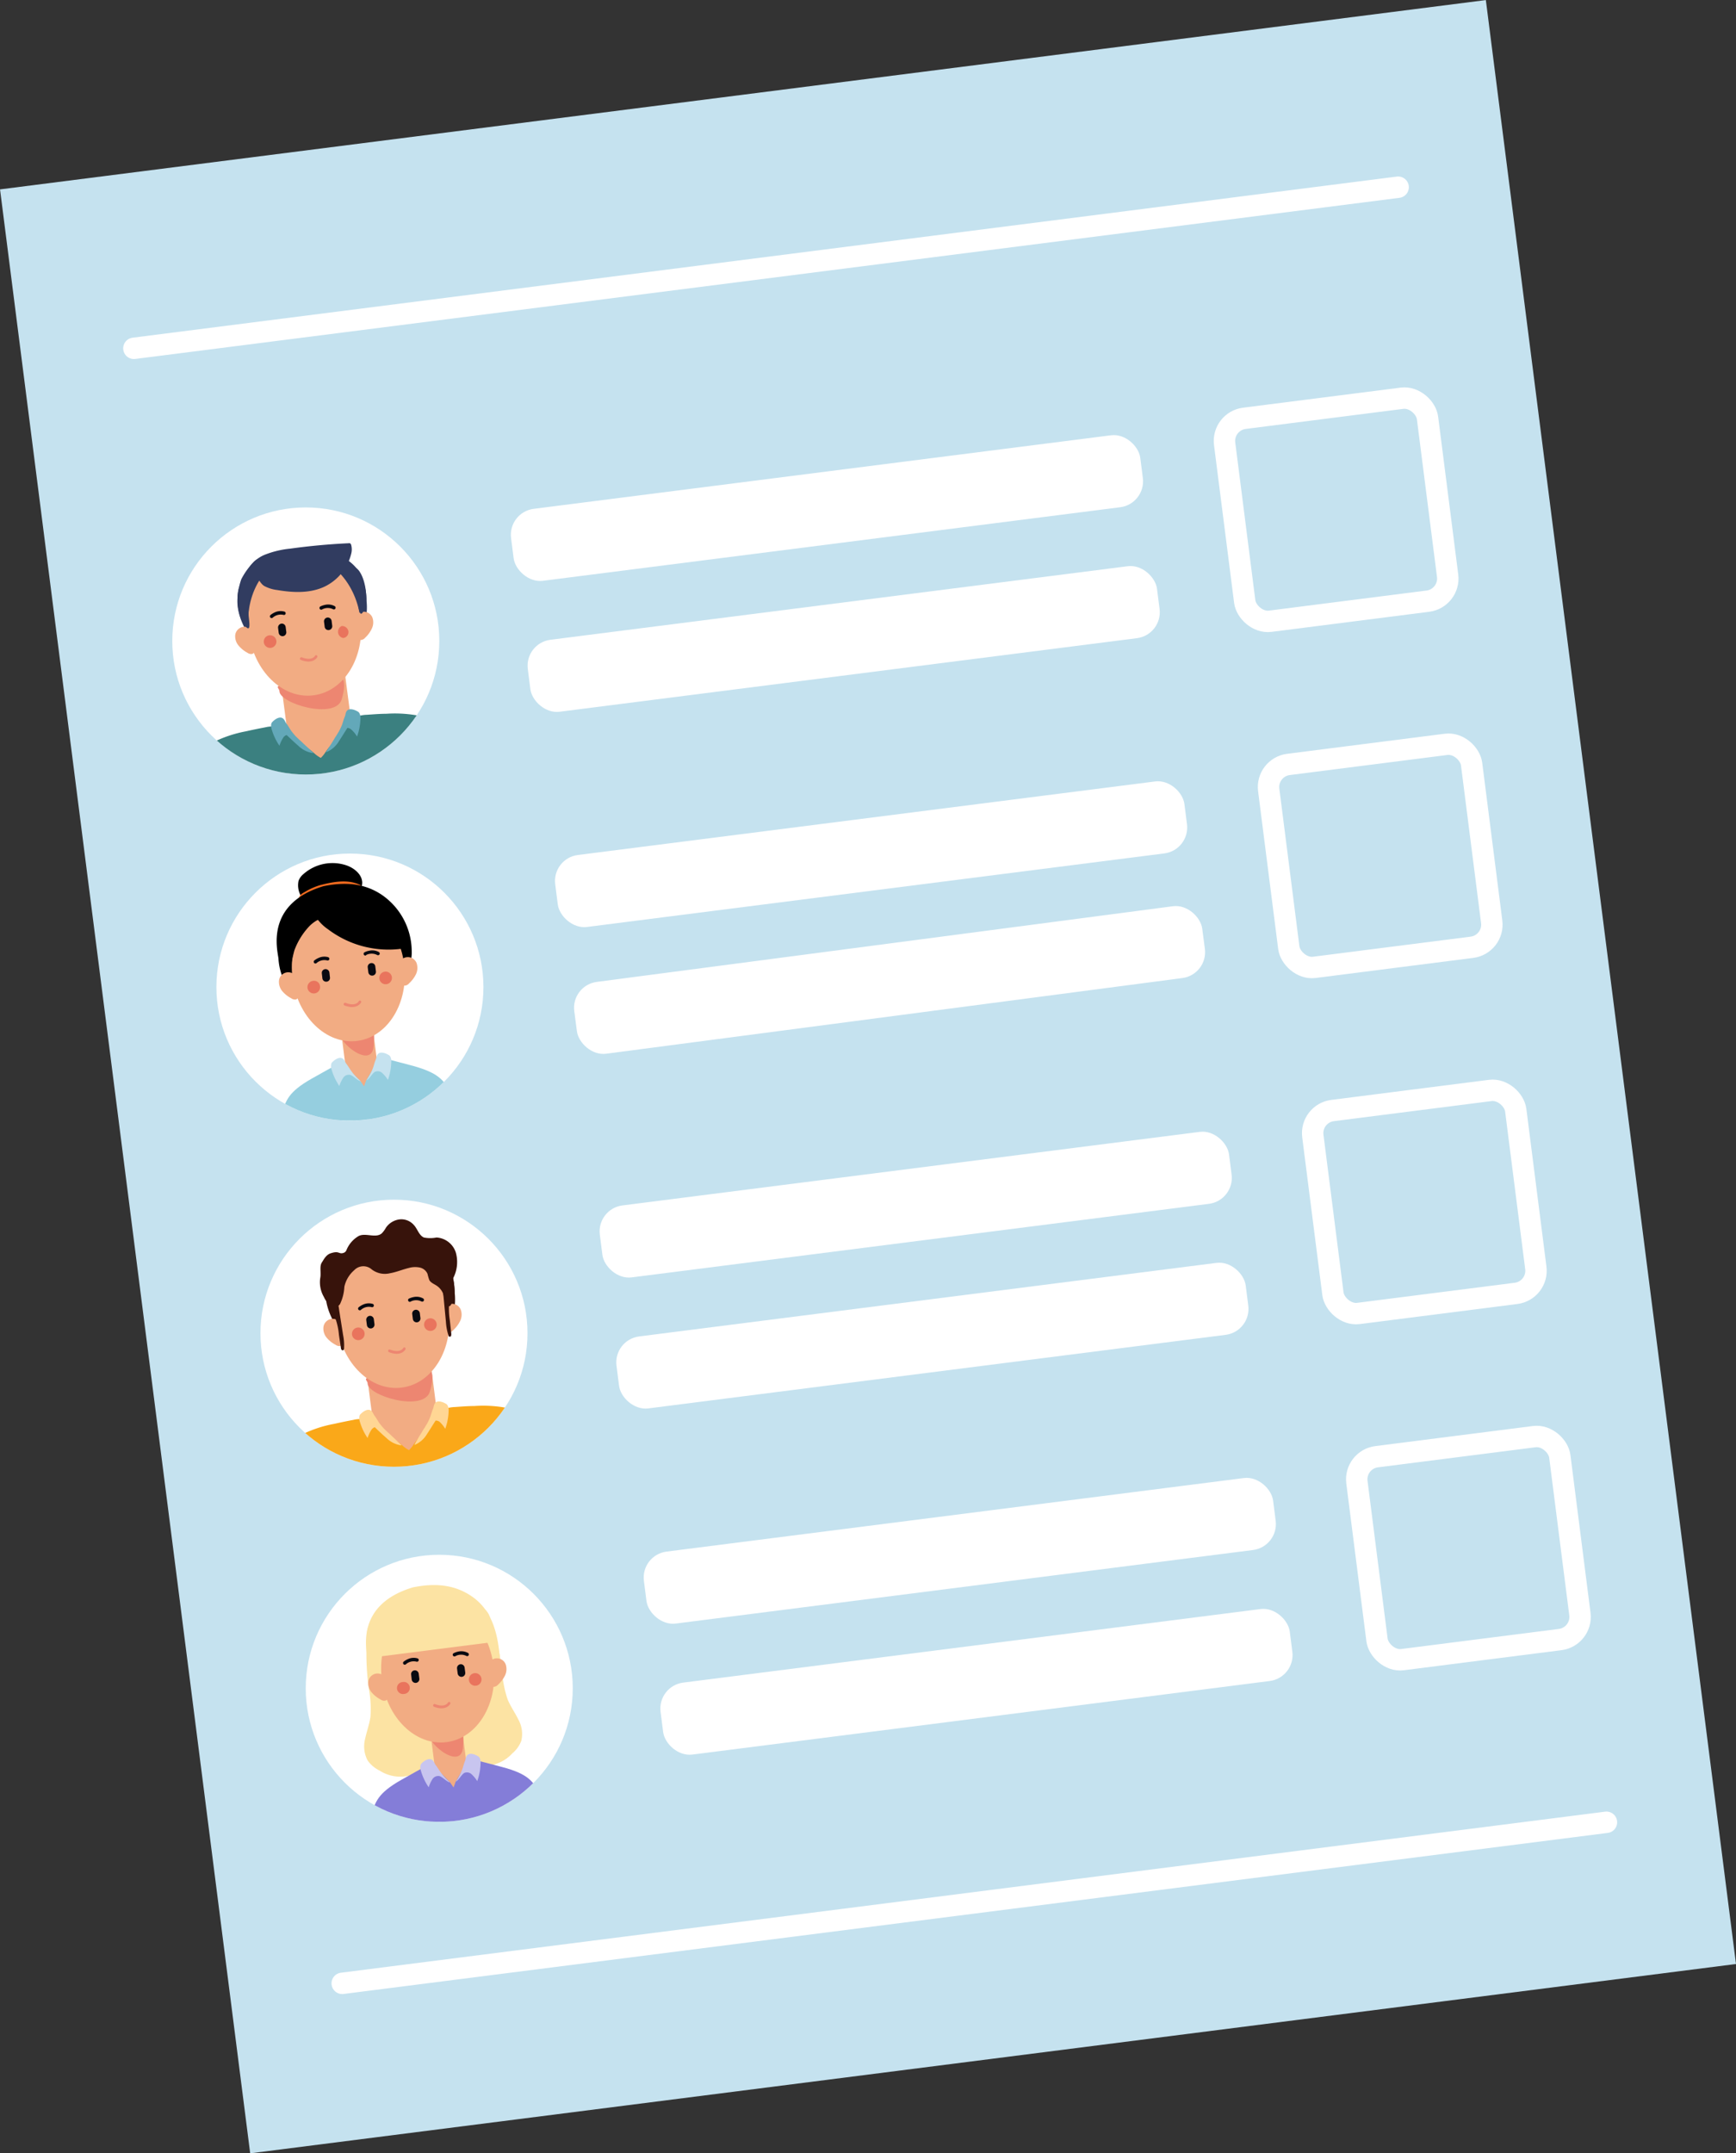 <?xml version="1.0" encoding="UTF-8"?> <svg xmlns="http://www.w3.org/2000/svg" xmlns:xlink="http://www.w3.org/1999/xlink" viewBox="0 0 275 341.05"><rect x="0" y="0" width="275" height="341.05" fill="#333333" stroke="none"/> <defs> <style>.cls-1,.cls-27,.cls-28{fill:none;}.cls-13,.cls-2{fill:#c5e2ef;}.cls-3{fill:#fff;}.cls-4{clip-path:url(#clip-path);}.cls-11,.cls-5{fill:#f2ac83;}.cls-6{fill:#ed8671;}.cls-10,.cls-11,.cls-12,.cls-13,.cls-15,.cls-16,.cls-17,.cls-19,.cls-20,.cls-21,.cls-23,.cls-24,.cls-25,.cls-6,.cls-7,.cls-8,.cls-9{fill-rule:evenodd;}.cls-8{fill:#f16b1f;}.cls-9{fill:#e9745d;}.cls-10{fill:#090a11;}.cls-12{fill:#95cedf;}.cls-14{clip-path:url(#clip-path-2);}.cls-15{fill:#313c60;}.cls-16{fill:#3b8080;}.cls-17{fill:#63a8b9;}.cls-18{clip-path:url(#clip-path-3);}.cls-19{fill:#fce3a3;}.cls-20{fill:#847dd8;}.cls-21{fill:#c8c5ef;}.cls-22{clip-path:url(#clip-path-4);}.cls-23,.cls-26{fill:#37130b;}.cls-24{fill:#faa819;}.cls-25{fill:#ffd694;}.cls-27,.cls-28{stroke:#fff;stroke-miterlimit:10;stroke-width:3.39px;}.cls-28{stroke-linecap:round;}</style> <clipPath id="clip-path"> <circle class="cls-1" cx="55.43" cy="156.34" r="21.15"></circle> </clipPath> <clipPath id="clip-path-2"> <circle class="cls-1" cx="48.44" cy="101.52" r="21.15"></circle> </clipPath> <clipPath id="clip-path-3"> <circle class="cls-1" cx="69.58" cy="267.4" r="21.15"></circle> </clipPath> <clipPath id="clip-path-4"> <circle class="cls-1" cx="62.41" cy="211.16" r="21.15"></circle> </clipPath> </defs> <g id="svg"> <rect class="cls-2" x="18.87" y="13.74" width="237.27" height="313.57" transform="translate(-20.45 18.75) rotate(-7.26)"></rect> <circle class="cls-3" cx="48.44" cy="101.52" r="21.15"></circle> <circle class="cls-3" cx="55.43" cy="156.34" r="21.15"></circle> <circle class="cls-3" cx="62.41" cy="211.16" r="21.15"></circle> <circle class="cls-3" cx="69.58" cy="267.4" r="21.15"></circle> <g class="cls-4"> <rect class="cls-5" x="54.57" y="161.73" width="5.05" height="11.26" transform="translate(-20.7 8.56) rotate(-7.26)"></rect> <path class="cls-6" d="M53.77,162.61a1.08,1.08,0,0,0-.15.62c.09,2.17,5.3,6.08,5.56,2.48.08-1,.24-3.66-.54-4.26S54.46,161.68,53.77,162.61Z"></path> <path class="cls-7" d="M47.29,139.52a2.57,2.57,0,0,1,.8-1.1,6.94,6.94,0,0,1,6.79-1.36c1.24.43,2.47,1.43,2.5,2.74a2.82,2.82,0,0,1-1.1,2.16A6.37,6.37,0,0,1,54,143c-1.53.45-3.59.82-5.13.14A3.42,3.42,0,0,1,47.29,139.52Z"></path> <path class="cls-8" d="M50.72,140.19c2-.52,4.25-.95,6.17-.1a.88.88,0,0,1,.42.31.63.63,0,0,1-.19.77,1.79,1.79,0,0,1-.77.34c-2.73.7-5.5,1.22-8.27,1.73a.58.58,0,0,1-.56-.08.5.5,0,0,1-.11-.26c-.19-.89.09-1.2.86-1.62A10.31,10.31,0,0,1,50.72,140.19Z"></path> <path class="cls-7" d="M51.23,140.36c-9.39,2.84-7.22,10.31-7.12,11.47a9.74,9.74,0,0,0,1.17,4.07,6.62,6.62,0,0,0,4,2.74,7.52,7.52,0,0,0,4.36.13,21.27,21.27,0,0,0,9.18-3.45,6.34,6.34,0,0,0,1.74-1.76,5.69,5.69,0,0,0,.66-2.84,10.91,10.91,0,0,0-4.59-8.89C57.8,139.85,54.62,139.66,51.23,140.36Z"></path> <ellipse class="cls-5" cx="55.18" cy="153.81" rx="8.91" ry="11.14" transform="translate(-19 8.21) rotate(-7.26)"></ellipse> <path class="cls-9" d="M61,153.89a1,1,0,1,0,1.07.82A1,1,0,0,0,61,153.89Z"></path> <path class="cls-9" d="M49.63,155.35a1,1,0,1,0,1.06.82A.94.94,0,0,0,49.63,155.35Z"></path> <path class="cls-10" d="M50.13,152.55a1.88,1.88,0,0,1,1.7-.43.28.28,0,0,0,.34-.18.28.28,0,0,0-.19-.34,2.16,2.16,0,0,0-1.54.13,2.87,2.87,0,0,0-.67.41.28.28,0,0,0,0,.38A.27.27,0,0,0,50.13,152.55Z"></path> <path class="cls-10" d="M58,151.26a1.9,1.9,0,0,1,1.75,0,.27.27,0,0,0,.37-.1.28.28,0,0,0-.1-.37,2.17,2.17,0,0,0-1.54-.21,2.49,2.49,0,0,0-.74.25.27.27,0,0,0,.26.48Z"></path> <path class="cls-10" d="M51.5,153.5h0a.61.61,0,0,1,.68.52l.09.79a.59.59,0,0,1-.52.67h0a.6.6,0,0,1-.68-.52l-.09-.79A.59.59,0,0,1,51.5,153.5Z"></path> <path class="cls-10" d="M58.78,152.54h0a.59.59,0,0,1,.67.52l.1.79a.6.6,0,0,1-.53.67h0a.6.6,0,0,1-.67-.52l-.1-.79A.61.61,0,0,1,58.78,152.54Z"></path> <path class="cls-6" d="M57.17,158.82a.21.21,0,1,0-.36-.2s-.44.85-2.08.21a.22.22,0,0,0-.27.14.21.21,0,0,0,.11.28C56.54,160,57.17,158.82,57.17,158.82Z"></path> <path class="cls-7" d="M64.58,150.11A15.88,15.88,0,0,1,52,147.21a7.1,7.1,0,0,1-2.74-3.55,4,4,0,0,1,1.56-.81,29.76,29.76,0,0,1,5.32-.43,9.8,9.8,0,0,1,5,1.49A7.59,7.59,0,0,1,64.58,150.11Z"></path> <path class="cls-11" d="M44.19,155.33a2.32,2.32,0,0,0,.54,1.67,4.71,4.71,0,0,0,1.4,1.11,1,1,0,0,0,.76.19.71.71,0,0,0,.44-.51,4.9,4.9,0,0,0-.57-3.31A1.48,1.48,0,0,0,44.19,155.33Z"></path> <path class="cls-11" d="M66,152.56a2.36,2.36,0,0,1-.11,1.75,4.86,4.86,0,0,1-1.08,1.43,1,1,0,0,1-.69.37.69.69,0,0,1-.55-.39,4.81,4.81,0,0,1-.28-3.34A1.49,1.49,0,0,1,66,152.56Z"></path> <path class="cls-7" d="M46,153.67c-.85-1.68-1.57-2.54-1.43-4.43A6.85,6.85,0,0,1,45.8,146c.54-.79,3.3-2.93,4.44-2.3.45.24,1.35,1.59.83,1.68a5.37,5.37,0,0,0-2.3,1.57,11.24,11.24,0,0,0-2.13,3.55A23.53,23.53,0,0,0,46,153.67Z"></path> <path class="cls-12" d="M65.4,168.81c-4.31-1.15-5.2-1.34-5.2-1.34L58,171.12l-.33.94-.56-.83-3-3s-.82.4-4.7,2.59-4,3.52-4.71,5.17c0,0,8.3,2.11,13.5,1.3l.14,0h.15c5.24-.52,12.74-4.64,12.74-4.64C70.18,171.21,69.72,170,65.4,168.81Z"></path> <path class="cls-13" d="M55.67,169.66a7.44,7.44,0,0,0,1.47,1.57c-.48,0-1.3-1-1.78-1a1.05,1.05,0,0,0-1,.49,4.9,4.9,0,0,0-.6,1.29,9.06,9.06,0,0,1-1.25-2.67,1.52,1.52,0,0,1-.06-.73.64.64,0,0,1,.22-.41c.43-.44,1.3-1,1.81-.35.22.3.19.38.42.68S55.43,169.34,55.67,169.66Z"></path> <path class="cls-13" d="M59.06,169.21a8.05,8.05,0,0,1-1,1.89c.46-.16,1-1.32,1.48-1.39a1.05,1.05,0,0,1,1,.23,5.33,5.33,0,0,1,.91,1.1,9,9,0,0,0,.53-2.89,1.4,1.4,0,0,0-.12-.73.66.66,0,0,0-.32-.34c-.52-.32-1.52-.67-1.83.12-.14.34-.09.42-.24.76S59.21,168.84,59.06,169.21Z"></path> </g> <g class="cls-14"> <path class="cls-15" d="M38.22,91.75a11,11,0,0,0-.6,3c-.2,2.73,1.41,5.84,3.41,7.71a10.22,10.22,0,0,0,7.54,2.62,11.33,11.33,0,0,0,7.27-3.41,7.8,7.8,0,0,0,2.07-3.46,9.74,9.74,0,0,0,.16-3,9.7,9.7,0,0,0-1.25-4.75,6.88,6.88,0,0,0-3.34-2.55,12.38,12.38,0,0,0-4.19-.71,21.49,21.49,0,0,0-5.65.63c-1.15.29-2.77.32-3.55,1.29A11.06,11.06,0,0,0,38.22,91.75Z"></path> <rect class="cls-5" x="44.97" y="107.41" width="10.25" height="13.48" transform="matrix(0.99, -0.13, 0.13, 0.99, -14.03, 7.25)"></rect> <path class="cls-6" d="M44.09,108.66c-.28.17.18.55.17.75-.13,2,8.88,4.67,9.87,1.35.27-.93.94-3.36-.5-3.8S45.54,107.72,44.09,108.66Z"></path> <ellipse class="cls-5" cx="48.26" cy="99.08" rx="8.91" ry="11.14" transform="translate(-12.14 6.89) rotate(-7.26)"></ellipse> <path class="cls-9" d="M54.12,99.16a1,1,0,0,0,.25,1.89.94.94,0,0,0,.82-1.06A1,1,0,0,0,54.12,99.16Z"></path> <path class="cls-9" d="M42.7,100.62a1,1,0,1,0,1.07.82A1,1,0,0,0,42.7,100.62Z"></path> <path class="cls-10" d="M43.2,97.83a1.9,1.9,0,0,1,1.7-.44.26.26,0,0,0,.34-.18.27.27,0,0,0-.18-.34,2.19,2.19,0,0,0-1.55.13,3,3,0,0,0-.66.41.27.27,0,0,0,.35.42Z"></path> <path class="cls-10" d="M51,96.54a1.89,1.89,0,0,1,1.76-.05.27.27,0,0,0,.37-.11.28.28,0,0,0-.1-.37,2.17,2.17,0,0,0-1.54-.21,3.23,3.23,0,0,0-.74.25.28.28,0,0,0-.11.37A.27.27,0,0,0,51,96.54Z"></path> <path class="cls-10" d="M44.58,98.77h0a.61.61,0,0,1,.67.53l.1.78a.61.61,0,0,1-.52.68h0a.62.62,0,0,1-.68-.53l-.1-.78A.62.62,0,0,1,44.58,98.77Z"></path> <path class="cls-10" d="M51.85,97.81h0a.61.61,0,0,1,.68.52l.1.79a.61.61,0,0,1-.53.67h0a.59.59,0,0,1-.67-.52l-.1-.79A.6.6,0,0,1,51.85,97.81Z"></path> <path class="cls-6" d="M50.25,104.09a.22.22,0,0,0-.07-.29.21.21,0,0,0-.29.09s-.44.85-2.08.22a.22.22,0,0,0-.27.13.2.2,0,0,0,.11.28C49.62,105.29,50.25,104.1,50.25,104.09Z"></path> <path class="cls-11" d="M37.26,100.61a2.28,2.28,0,0,0,.55,1.66,4.73,4.73,0,0,0,1.39,1.12,1,1,0,0,0,.77.18.7.7,0,0,0,.43-.51,4.84,4.84,0,0,0-.56-3.31A1.49,1.49,0,0,0,37.26,100.61Z"></path> <path class="cls-11" d="M59,97.83a2.27,2.27,0,0,1-.11,1.75A4.67,4.67,0,0,1,57.85,101a1,1,0,0,1-.7.37.69.69,0,0,1-.54-.38,4.9,4.9,0,0,1-.29-3.35A1.49,1.49,0,0,1,59,97.83Z"></path> <path class="cls-16" d="M67.44,114a1,1,0,0,0-.24-.37,1,1,0,0,0-.4-.18,20.36,20.36,0,0,0-5.62-.4c-1,0-2,.09-3.08.16a5,5,0,0,0-1.5.27,4.65,4.65,0,0,0-1.7,1.42,5.07,5.07,0,0,1-1.26,1.23c-.3.18-.11.74-.36,1a11,11,0,0,0-1.72,2,4.9,4.9,0,0,1-.74.91,4.67,4.67,0,0,1-1-.7,11,11,0,0,0-2.18-1.53c-.3-.17-.25-.76-.58-.85a5.44,5.44,0,0,1-1.53-.88,4.5,4.5,0,0,0-2-1,4.6,4.6,0,0,0-1.52.12c-1,.19-2,.39-3,.62a19.88,19.88,0,0,0-5.34,1.79.91.91,0,0,0-.34.27,1,1,0,0,0-.14.42,4.83,4.83,0,0,0,.16,3.06A3.85,3.85,0,0,0,35.22,123c3.06,1.45,6.62,1.25,10,.82,2-.26,4.21.81,6.08,0,2,.31,3.89-1.28,5.91-1.54,3.36-.42,6.86-1.12,9.46-3.29a3.89,3.89,0,0,0,1.4-2A4.8,4.8,0,0,0,67.44,114Z"></path> <path class="cls-17" d="M48.6,118.26c-.34-.3-.66-.62-1-.94h0a1.77,1.77,0,0,1-.17-.14l-.6-.58c-.27-.3-.53-.62-.7-.85s-.48-.79-.72-1.1-.2-.38-.42-.69c-.51-.68-1.38-.09-1.81.35a.67.67,0,0,0-.22.41,1.52,1.52,0,0,0,.06.73,9.06,9.06,0,0,0,1.25,2.67,5.06,5.06,0,0,1,.6-1.29.93.93,0,0,1,.54-.41l.47.44c.45.43.91.86,1.38,1.26a4.15,4.15,0,0,0,2.42,1.17C49.36,119,49,118.62,48.6,118.26Z"></path> <path class="cls-17" d="M52.43,117.88c.25-.39.48-.78.71-1.17l0,0a1.25,1.25,0,0,0,.12-.17l.44-.72a9.51,9.51,0,0,0,.47-1c.14-.37.26-.87.42-1.24s.1-.42.23-.77c.32-.79,1.31-.43,1.84-.12a.63.63,0,0,1,.31.35,1.45,1.45,0,0,1,.13.72,9,9,0,0,1-.54,2.9,4.81,4.81,0,0,0-.9-1.1,1,1,0,0,0-.63-.27l-.35.55c-.33.53-.66,1.06-1,1.57a4.09,4.09,0,0,1-2.05,1.74C51.87,118.74,52.16,118.31,52.43,117.88Z"></path> <path class="cls-15" d="M39.68,94a3.2,3.2,0,0,0,.08-1.15,1,1,0,0,0-.72-.81.93.93,0,0,0-.78.32,2.29,2.29,0,0,0-.41.77c-.52,1.61-.16,4.83,1.09,6.14.94,1,.44-1.32.44-1.89A17.49,17.49,0,0,1,39.68,94Z"></path> <path class="cls-15" d="M55.49,92a15.36,15.36,0,0,1-1.21-2.1c0-.39,1,.19,1.35,0a.91.91,0,0,1,.83.11,1.91,1.91,0,0,1,.58.65c.92,1.42,1.37,4.63.5,6.21-.67,1.2-.76-1.17-.9-1.72A18.13,18.13,0,0,0,55.49,92Z"></path> <path class="cls-15" d="M40.67,91.8c.45-.07.54.6,1.17,1a5.7,5.7,0,0,0,2.07.65c2.53.43,5.23.55,7.55-.56a7.85,7.85,0,0,0,4.18-5.2,2.69,2.69,0,0,0,0-1.35.41.41,0,0,0-.21-.3.71.71,0,0,0-.21,0c-3.1.15-6.2.43-9.28.86a14.7,14.7,0,0,0-4.09,1A5.44,5.44,0,0,0,39,90.77c-.14.38-.43,4.24.26,4.19.29,0,.59-1.68.8-2.11A3.27,3.27,0,0,1,40.67,91.8Z"></path> </g> <g class="cls-18"> <path class="cls-19" d="M58.6,257.18a2.72,2.72,0,0,0-.45,1.56,42.47,42.47,0,0,0,.24,8.51,17.49,17.49,0,0,1,.29,4.67c-.16,1.17-.59,2.29-.83,3.45a4.77,4.77,0,0,0,.38,3.45,5,5,0,0,0,1.9,1.61,6,6,0,0,0,4.82.76,11,11,0,0,0,3.88.82,3.67,3.67,0,0,0,2.68-.82,3.8,3.8,0,0,0,.88-2.24,30.81,30.81,0,0,0-.19-7.24,30.32,30.32,0,0,0-.84-5.1,5.41,5.41,0,0,0-1.85-3,13.89,13.89,0,0,0-2.36-1.05c-1.42-.64-2.57-1.82-4.06-2.25-1.29-.36-2.78-.17-3.85-.95-.35-.25-.66-.61-1.09-.66"></path> <path class="cls-19" d="M76.79,254.87a2.69,2.69,0,0,1,.84,1.39,42.12,42.12,0,0,1,1.89,8.3,17.78,17.78,0,0,0,.89,4.59c.45,1.1,1.15,2.07,1.67,3.14a4.71,4.71,0,0,1,.5,3.43,4.83,4.83,0,0,1-1.44,2,6,6,0,0,1-4.47,1.95,11,11,0,0,1-3.55,1.76,3.61,3.61,0,0,1-2.8-.12,3.86,3.86,0,0,1-1.42-1.95,30.73,30.73,0,0,1-1.62-7.05,29.71,29.71,0,0,1-.47-5.15,5.44,5.44,0,0,1,1-3.41,14.51,14.51,0,0,1,2-1.61c1.21-1,2-2.4,3.37-3.19,1.15-.68,2.64-.86,3.49-1.89.27-.33.48-.75.88-.91"></path> <rect class="cls-5" x="68.72" y="272.79" width="5.05" height="11.26" transform="translate(-34.62 11.24) rotate(-7.26)"></rect> <path class="cls-6" d="M67.93,273.67a.94.94,0,0,0-.15.62c.08,2.17,5.29,6.08,5.56,2.47.07-1,.23-3.65-.55-4.25S68.61,272.73,67.93,273.67Z"></path> <path class="cls-19" d="M65.38,251.42c-9.39,2.84-7.22,10.31-7.12,11.47A9.74,9.74,0,0,0,59.43,267a6.66,6.66,0,0,0,4,2.74,7.61,7.61,0,0,0,4.36.13A21.27,21.27,0,0,0,77,266.38a6.34,6.34,0,0,0,1.74-1.76,4.61,4.61,0,0,0,.36-2.85c-.38-3.68-1.44-6.89-4.29-8.88S68.77,250.72,65.38,251.42Z"></path> <ellipse class="cls-5" cx="69.33" cy="264.87" rx="8.91" ry="11.14" transform="translate(-32.92 10.89) rotate(-7.26)"></ellipse> <path class="cls-9" d="M75.19,265a1,1,0,1,0,1.07.82A1,1,0,0,0,75.19,265Z"></path> <path class="cls-9" d="M63.78,266.41a.95.95,0,1,0,.24,1.88.95.95,0,1,0-.24-1.88Z"></path> <path class="cls-10" d="M64.28,263.61a1.86,1.86,0,0,1,1.7-.43.28.28,0,0,0,.34-.18.27.27,0,0,0-.18-.34,2.18,2.18,0,0,0-1.55.13,2.87,2.87,0,0,0-.67.41.28.28,0,0,0,0,.38A.27.27,0,0,0,64.28,263.61Z"></path> <path class="cls-10" d="M72.12,262.32a1.87,1.87,0,0,1,1.75-.05.27.27,0,0,0,.27-.47,2.23,2.23,0,0,0-1.54-.22,2.84,2.84,0,0,0-.74.26.27.27,0,0,0,.26.48Z"></path> <path class="cls-10" d="M65.65,264.56h0a.61.61,0,0,1,.68.52l.1.79a.61.61,0,0,1-.53.67h0a.61.61,0,0,1-.68-.52l-.09-.79A.59.59,0,0,1,65.65,264.56Z"></path> <path class="cls-10" d="M72.93,263.59h0a.61.61,0,0,1,.67.53l.1.78a.61.61,0,0,1-.52.68h0a.61.61,0,0,1-.68-.53l-.1-.78A.62.62,0,0,1,72.93,263.59Z"></path> <path class="cls-6" d="M71.32,269.88a.22.22,0,0,0-.07-.3.22.22,0,0,0-.29.09s-.44.86-2.07.22a.23.23,0,0,0-.17.42C70.69,271.08,71.32,269.88,71.32,269.88Z"></path> <path class="cls-11" d="M58.34,266.39a2.32,2.32,0,0,0,.54,1.67,4.87,4.87,0,0,0,1.4,1.11,1,1,0,0,0,.76.19.71.71,0,0,0,.44-.51,4.84,4.84,0,0,0-.57-3.31A1.48,1.48,0,0,0,58.34,266.39Z"></path> <path class="cls-11" d="M80.11,263.62a2.36,2.36,0,0,1-.11,1.75,5,5,0,0,1-1.08,1.43,1,1,0,0,1-.69.37.69.69,0,0,1-.55-.39,4.87,4.87,0,0,1-.28-3.34A1.49,1.49,0,0,1,80.11,263.62Z"></path> <path class="cls-20" d="M79.55,279.87c-4.31-1.15-5.2-1.34-5.2-1.34l-2.16,3.65-.34.93-.56-.82-3-3s-.82.41-4.7,2.6-4,3.52-4.71,5.17c0,0,8.3,2.11,13.5,1.3l.14,0h.15c5.24-.52,12.74-4.64,12.74-4.64C84.33,282.26,83.87,281,79.55,279.87Z"></path> <path class="cls-21" d="M69.82,280.72a7.69,7.69,0,0,0,1.47,1.57c-.48,0-1.3-1-1.78-1a1.09,1.09,0,0,0-1,.49,5.12,5.12,0,0,0-.6,1.3,9.18,9.18,0,0,1-1.25-2.67,1.52,1.52,0,0,1-.06-.73.67.67,0,0,1,.22-.42c.43-.43,1.3-1,1.81-.34.22.3.19.38.42.68S69.58,280.4,69.82,280.72Z"></path> <path class="cls-21" d="M73.21,280.27a8.05,8.05,0,0,1-1,1.89c.46-.16,1-1.33,1.48-1.4a1.06,1.06,0,0,1,1,.24,5.33,5.33,0,0,1,.91,1.1,9,9,0,0,0,.53-2.9,1.38,1.38,0,0,0-.12-.72.66.66,0,0,0-.32-.34c-.52-.32-1.52-.68-1.83.12-.14.34-.09.41-.24.76S73.36,279.9,73.21,280.27Z"></path> <path class="cls-19" d="M60.13,262.33l-.08.05,17.5-2.23a5.5,5.5,0,0,0-1.21-4.72,8.61,8.61,0,0,0-2.67-1.86,7.77,7.77,0,0,0-2.23-.77,11.87,11.87,0,0,0-2.15,0,19.2,19.2,0,0,0-2.83.25,8.78,8.78,0,0,0-2.74,1.09,8.42,8.42,0,0,0-2.92,2.77A7.09,7.09,0,0,0,60.13,262.33Z"></path> </g> <g class="cls-22"> <path class="cls-23" d="M52.39,201.5a10.2,10.2,0,0,0-.8,2.89c-.2,2.73,1.41,5.84,3.41,7.71a10.22,10.22,0,0,0,7.54,2.62,11.33,11.33,0,0,0,7.27-3.41,7.8,7.8,0,0,0,2.07-3.46,9.74,9.74,0,0,0,.16-3,9.61,9.61,0,0,0-1.26-4.75,6.81,6.81,0,0,0-3.26-2.61,13.11,13.11,0,0,0-4.23-.89,21,21,0,0,0-5.61.36,9.21,9.21,0,0,0-3.41,1.88A6.6,6.6,0,0,0,52.39,201.5Z"></path> <rect class="cls-5" x="58.94" y="217.05" width="10.25" height="13.48" transform="translate(-27.77 9.89) rotate(-7.26)"></rect> <path class="cls-6" d="M58.06,218.29c-.28.18.18.56.17.76-.13,2,8.88,4.67,9.87,1.35.27-.93.94-3.36-.5-3.8S59.51,217.36,58.06,218.29Z"></path> <ellipse class="cls-5" cx="62.23" cy="208.72" rx="8.91" ry="11.14" transform="translate(-25.88 9.54) rotate(-7.26)"></ellipse> <path class="cls-9" d="M68.09,208.8a1,1,0,1,0,1.07.82A1,1,0,0,0,68.09,208.8Z"></path> <path class="cls-9" d="M56.67,210.26a1,1,0,1,0,1.07.82A1,1,0,0,0,56.67,210.26Z"></path> <path class="cls-10" d="M57.17,207.47a1.87,1.87,0,0,1,1.7-.44.27.27,0,0,0,.34-.18.27.27,0,0,0-.18-.34,2.19,2.19,0,0,0-1.55.13,3,3,0,0,0-.66.41.27.27,0,0,0,.35.42Z"></path> <path class="cls-10" d="M65,206.18a1.86,1.86,0,0,1,1.76-.05.28.28,0,0,0,.37-.11.28.28,0,0,0-.1-.37,2.17,2.17,0,0,0-1.54-.21,3.23,3.23,0,0,0-.74.25.28.28,0,0,0,.25.49Z"></path> <path class="cls-10" d="M58.55,208.41h0a.61.61,0,0,1,.67.53l.1.78a.61.61,0,0,1-.52.68h0a.61.61,0,0,1-.68-.53l-.1-.78A.62.62,0,0,1,58.55,208.41Z"></path> <path class="cls-10" d="M65.82,207.45h0a.61.61,0,0,1,.68.52l.1.79a.61.61,0,0,1-.53.67h0a.6.6,0,0,1-.67-.52l-.1-.79A.6.6,0,0,1,65.82,207.45Z"></path> <path class="cls-6" d="M64.22,213.73a.23.23,0,0,0-.07-.3.22.22,0,0,0-.29.1s-.44.85-2.08.22a.22.22,0,0,0-.16.41C63.59,214.93,64.22,213.74,64.22,213.73Z"></path> <path class="cls-11" d="M51.23,210.25a2.28,2.28,0,0,0,.55,1.66A4.73,4.73,0,0,0,53.17,213a1,1,0,0,0,.77.18.7.7,0,0,0,.43-.51,4.84,4.84,0,0,0-.56-3.31A1.49,1.49,0,0,0,51.23,210.25Z"></path> <path class="cls-11" d="M73,207.47a2.27,2.27,0,0,1-.11,1.75,4.67,4.67,0,0,1-1.07,1.43,1,1,0,0,1-.7.37.69.69,0,0,1-.54-.38,4.84,4.84,0,0,1-.29-3.35A1.49,1.49,0,0,1,73,207.47Z"></path> <path class="cls-24" d="M81.41,223.64a1,1,0,0,0-.24-.37,1,1,0,0,0-.4-.18,20,20,0,0,0-5.62-.4c-1,0-2.05.09-3.08.16a5,5,0,0,0-1.5.27,4.4,4.4,0,0,0-1.7,1.42,5.25,5.25,0,0,1-1.26,1.23c-.3.18-.11.73-.36,1a10.66,10.66,0,0,0-1.72,2,4.9,4.9,0,0,1-.74.91,4.67,4.67,0,0,1-1-.7,11,11,0,0,0-2.18-1.53c-.3-.17-.25-.76-.58-.86a5.36,5.36,0,0,1-1.54-.87,4.41,4.41,0,0,0-2-.95,4.6,4.6,0,0,0-1.52.12c-1,.19-2,.39-3,.62a19.54,19.54,0,0,0-5.34,1.79.91.91,0,0,0-.34.27,1,1,0,0,0-.14.42,4.83,4.83,0,0,0,.16,3.06,3.85,3.85,0,0,0,1.85,1.54c3.06,1.45,6.62,1.25,10,.82,2-.26,4.21.81,6.08,0,2,.31,3.89-1.28,5.91-1.54,3.36-.42,6.86-1.12,9.46-3.29a3.89,3.89,0,0,0,1.4-2A4.86,4.86,0,0,0,81.41,223.64Z"></path> <path class="cls-25" d="M62.56,227.9c-.33-.3-.65-.62-1-.94h0a1.77,1.77,0,0,1-.17-.14l-.6-.58c-.27-.3-.53-.62-.7-.85s-.48-.79-.72-1.11-.2-.38-.42-.68c-.51-.68-1.38-.09-1.81.35a.64.64,0,0,0-.22.41,1.52,1.52,0,0,0,.06.73,9.06,9.06,0,0,0,1.25,2.67,5.06,5.06,0,0,1,.6-1.29,1,1,0,0,1,.54-.42l.47.45c.45.43.91.86,1.38,1.26a4.15,4.15,0,0,0,2.42,1.17Z"></path> <path class="cls-25" d="M66.4,227.51c.25-.38.48-.77.71-1.16l0,0,.12-.17.44-.72a10.56,10.56,0,0,0,.47-1c.14-.37.26-.88.42-1.24s.1-.42.23-.77c.32-.79,1.31-.44,1.84-.12a.63.63,0,0,1,.31.35,1.45,1.45,0,0,1,.13.72,9,9,0,0,1-.54,2.9,5.09,5.09,0,0,0-.9-1.11A1,1,0,0,0,69,225l-.35.55c-.33.53-.66,1.06-1,1.57a4.14,4.14,0,0,1-2,1.74C65.84,228.38,66.13,228,66.4,227.51Z"></path> <path class="cls-23" d="M69.46,201.64a14.89,14.89,0,0,1-1.21-2.11c0-.38,1,.2,1.35.05a.88.88,0,0,1,.83.11,1.91,1.91,0,0,1,.58.65c.92,1.42,1.37,4.63.49,6.21-.66,1.2-.75-1.17-.89-1.72A18.66,18.66,0,0,0,69.46,201.64Z"></path> <path class="cls-23" d="M54,213.48c0,.19.15.45.33.38s.16-.18.17-.31a8.23,8.23,0,0,0-.15-2.1l-.62-3.93a7.32,7.32,0,0,0-.58-2.18c-.05-.09-.11-.2-.22-.21s-.27.23-.27.43a8.06,8.06,0,0,0,.41,3.09,10.41,10.41,0,0,1,.62,2.77Z"></path> <path class="cls-23" d="M71.49,211.25c0,.19,0,.47-.23.46s-.2-.15-.24-.26a8.67,8.67,0,0,1-.38-2.08l-.38-4a7.07,7.07,0,0,1,0-2.25.32.32,0,0,1,.16-.26c.17-.08.32.16.36.34a8,8,0,0,1,.38,3.1,11.28,11.28,0,0,0,.1,2.84Z"></path> <path class="cls-26" d="M61.78,201.66c1-.17,2-.6,3-.84a3.63,3.63,0,0,1,1.67-.07,1.73,1.73,0,0,1,1.27,1,8.38,8.38,0,0,0,.29,1c.24.42.75.61,1.16.88a2.78,2.78,0,0,1,1.22,2.1,10.54,10.54,0,0,1,1.39-3.27,5.56,5.56,0,0,0,.43-4.07A3.43,3.43,0,0,0,69.15,196a5.22,5.22,0,0,1-2,0c-.8-.35-1-1.36-1.61-2a2.62,2.62,0,0,0-2.31-.86,3.07,3.07,0,0,0-2.11,1.33,4.09,4.09,0,0,1-.65.88c-1,.85-2.73-.24-3.81.51a4.53,4.53,0,0,0-1.77,2.12.8.8,0,0,1-.27.36,1,1,0,0,1-.42.15c-.57.07-.58-.39-1.78,0-.79.23-1.18,1.09-1.42,1.44-.44.65-.09,1.61-.28,2.55a4.63,4.63,0,0,0,.59,2.94,2.74,2.74,0,0,0,1.08,1.27,1.27,1.27,0,0,0,.92.27,1,1,0,0,0,.56-.43,7.17,7.17,0,0,0,.68-2.72,4.81,4.81,0,0,1,1.55-2.62,2,2,0,0,1,2.79-.13A3.42,3.42,0,0,0,61.78,201.66Z"></path> </g> <rect class="cls-3" x="80.76" y="74.72" width="100.48" height="11.49" rx="4.14" transform="translate(-9.12 17.2) rotate(-7.26)"></rect> <rect class="cls-3" x="83.41" y="95.46" width="100.48" height="11.49" rx="4.14" transform="translate(-11.72 17.7) rotate(-7.26)"></rect> <rect class="cls-3" x="87.75" y="129.54" width="100.48" height="11.49" rx="4.14" transform="translate(-15.99 18.53) rotate(-7.26)"></rect> <rect class="cls-3" x="90.39" y="150.28" width="100.48" height="11.49" rx="4.14" transform="matrix(0.99, -0.13, 0.13, 0.99, -18.59, 19.03)"></rect> <rect class="cls-3" x="94.82" y="185.05" width="100.48" height="11.49" rx="4.14" transform="translate(-22.95 19.86) rotate(-7.26)"></rect> <rect class="cls-3" x="97.46" y="205.8" width="100.48" height="11.49" rx="4.14" transform="translate(-25.55 20.36) rotate(-7.26)"></rect> <rect class="cls-3" x="101.8" y="239.87" width="100.48" height="11.49" rx="4.14" transform="translate(-29.82 21.19) rotate(-7.26)"></rect> <rect class="cls-3" x="104.45" y="260.62" width="100.48" height="11.49" rx="4.14" transform="translate(-32.43 21.69) rotate(-7.26)"></rect> <rect class="cls-27" x="195.46" y="64.53" width="32.4" height="32.4" rx="3.61" transform="translate(-8.51 27.4) rotate(-7.26)"></rect> <rect class="cls-27" x="202.44" y="119.35" width="32.4" height="32.4" rx="3.61" transform="translate(-15.38 28.72) rotate(-7.26)"></rect> <rect class="cls-27" x="209.43" y="174.17" width="32.4" height="32.4" rx="3.61" transform="translate(-22.25 30.04) rotate(-7.26)"></rect> <rect class="cls-27" x="216.41" y="228.99" width="32.4" height="32.4" rx="3.61" transform="translate(-29.12 31.37) rotate(-7.26)"></rect> <line class="cls-28" x1="21.21" y1="55.17" x2="221.48" y2="29.65"></line> <line class="cls-28" x1="54.21" y1="314.13" x2="254.48" y2="288.62"></line> </g> </svg> 